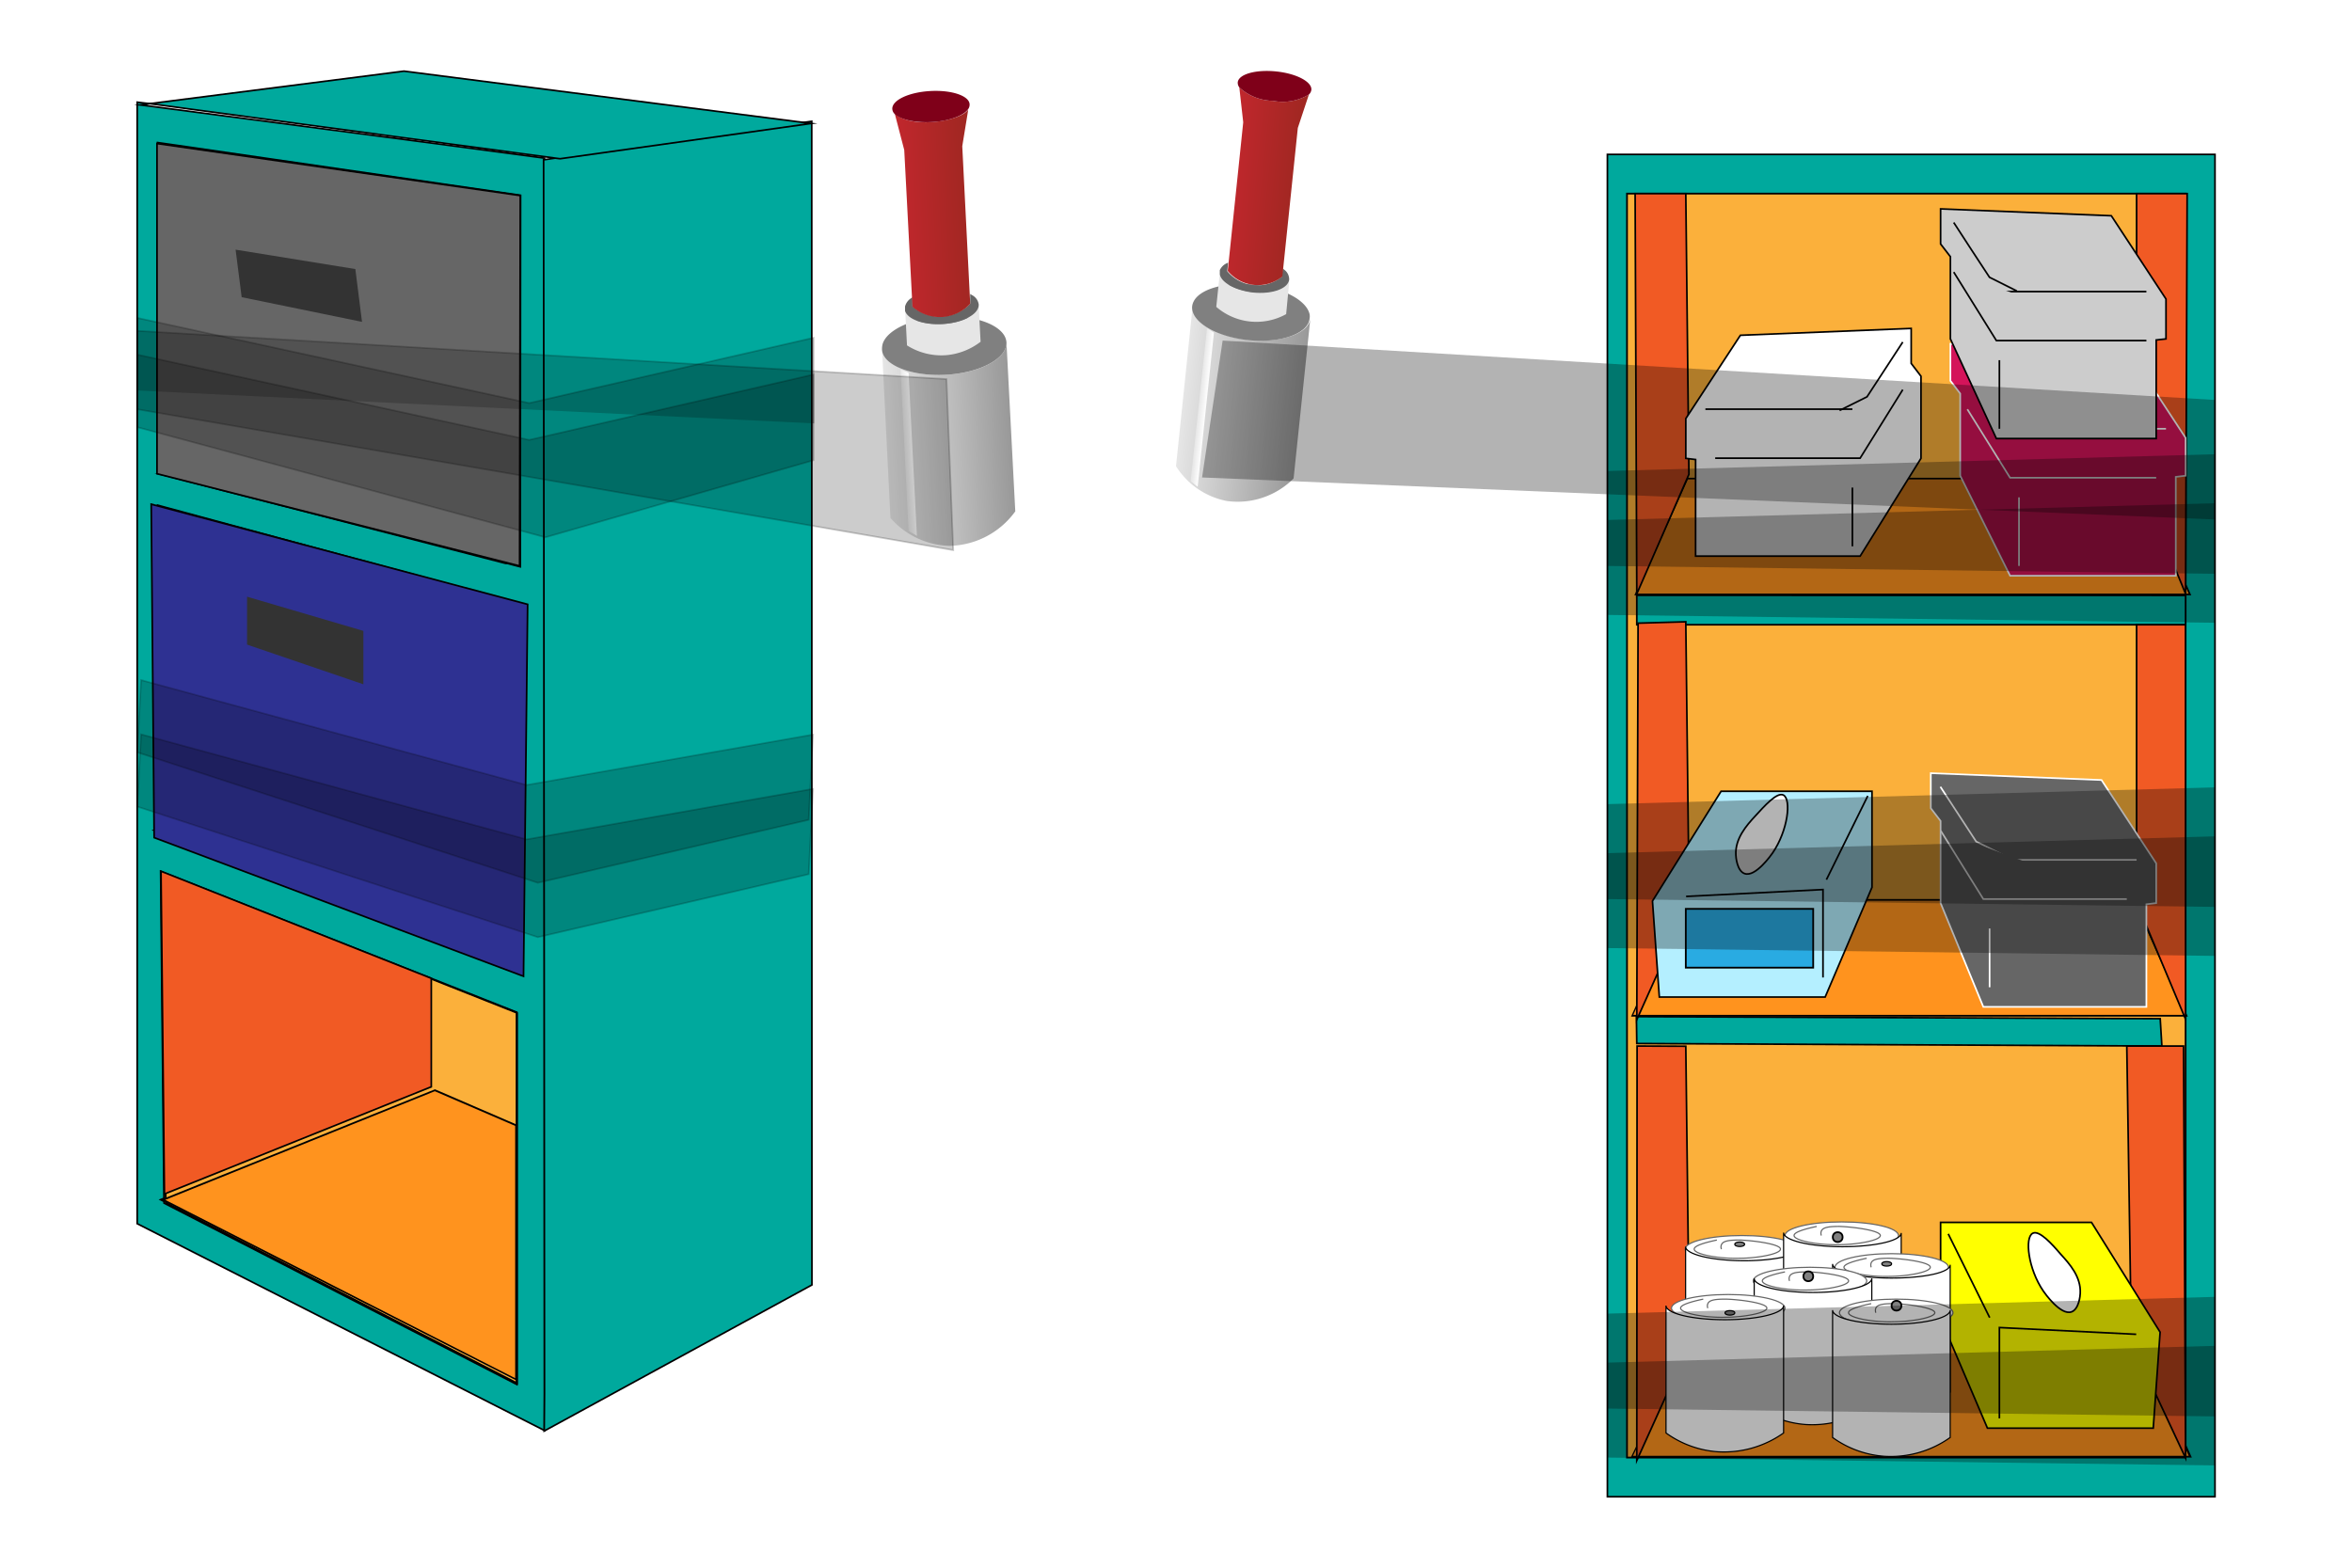 <svg xmlns="http://www.w3.org/2000/svg" xmlns:xlink="http://www.w3.org/1999/xlink" viewBox="0 0 240 160"><defs><linearGradient id="a" x1="-723.94" y1="396.94" x2="-711.23" y2="396.94" gradientTransform="translate(-598.93 479.53) rotate(176.99)" gradientUnits="userSpaceOnUse"><stop offset="0" stop-color="#999"/><stop offset="1" stop-color="#e6e6e6"/></linearGradient><linearGradient id="b" x1="-721.34" y1="420.61" x2="-713.83" y2="420.61" gradientTransform="translate(-598.93 479.53) rotate(176.99)" gradientUnits="userSpaceOnUse"><stop offset="0" stop-color="#9f2721"/><stop offset="1" stop-color="#c1272d"/></linearGradient><linearGradient id="c" x1="-713.85" y1="396.45" x2="-713" y2="396.45" gradientTransform="translate(-598.93 479.53) rotate(176.99)" gradientUnits="userSpaceOnUse"><stop offset="0" stop-color="#fff"/><stop offset="1" stop-color="#e6e6e6"/></linearGradient><linearGradient id="d" x1="-586.88" y1="216.77" x2="-574.8" y2="216.77" gradientTransform="translate(-473.5 197.06) rotate(-174.06)" xlink:href="#a"/><linearGradient id="e" x1="-584.41" y1="239.26" x2="-577.28" y2="239.26" gradientTransform="translate(-473.5 197.06) rotate(-174.06)" xlink:href="#b"/><linearGradient id="f" x1="-577.3" y1="216.31" x2="-576.49" y2="216.31" gradientTransform="translate(-473.5 197.06) rotate(-174.06)" xlink:href="#c"/></defs><path d="M55.5,16.13,44.71,14.69,33.8,13.26,14.33,10.71l.94-.13L14,10.43l0,114.46L55.56,146v-3.77l0-26.24V98.54l0-19.09V16.13ZM52.74,141.3l-36-18.51v-.17l-.35-.18.34-.14-.34-33.38.64.26h0L44,99.85l8.73,3.46Zm.35-42.25L44,95.57,22.7,87.41l-6.62-2.54h0l-.35-.13.35-.1V51.56l28.63,7.75,8.38,2.26Zm0-41.2-1.34-.35-.16,0-6.88-1.78L22.92,50.1l-6.49-1.68.17,0-.52-.13V14.55l3,.43,25.66,3.73,8.38,1.22Z" fill="#00a99d" stroke="#000" stroke-miterlimit="10" stroke-width="0.17"/><polygon points="16.82 122.71 16.86 122.62 16.62 122.46 16.8 122.38 16.52 89.05 52.71 103.39 52.66 141.15 16.82 122.71" fill="#f7931e"/><path d="M16.61,89.18l.4.16h0L44,100l8.62,3.42V141L17,122.68v-.17l-.09-.05h0l.1,0v-.12l-.34-33.12m-.18-.26.34,33.38-.34.14.35.18v.17l36,18.51v-38L44,99.85,17.08,89.18h0l-.64-.26Z"/><polygon points="82.85 127.76 82.85 131.14 55.53 146.05 55.56 142.24 55.54 116 55.53 98.54 55.51 79.45 55.5 56.55 55.49 44.07 55.47 16.31 55.97 16.24 56.22 16.2 81.25 12.6 82.83 12.38 82.85 127.76" fill="#00a99d" stroke="#000" stroke-miterlimit="10" stroke-width="0.17"/><polygon points="15.27 10.58 41.22 7.26 82.77 12.6 57.16 16.2 56.9 16.17 15.27 10.58" fill="#00a99d" stroke="#000" stroke-miterlimit="10" stroke-width="0.17"/><polygon points="16.82 122.71 16.86 122.62 16.86 122.3 16.52 89.05 52.71 103.39 52.66 141.15 16.82 122.71" fill="#fbb03b"/><path d="M16.61,89.18l.4.16h0L44,100l8.62,3.42V141L17,122.68v-.38l-.34-33.12m-.18-.26.34,33.38v.49l36,18.51v-38L44,99.85,17.08,89.18h0l-.64-.26Z"/><polygon points="16.64 122.45 44.4 111.27 52.71 114.88 52.66 140.8 16.64 122.45" fill="#ff931e"/><path d="M44.36,111.37l8.21,3.54v25.75l-35.71-18.2h0l27.51-11.09m0-.19L16.77,122.3l-.34.14.35.18,36,18.32V114.8l-8.38-3.62Z"/><polygon points="44.01 99.85 44.01 110.92 16.78 121.86 16.43 88.92 44.01 99.85" fill="#f15a24" stroke="#000" stroke-miterlimit="10" stroke-width="0.17"/><polygon points="53.42 99.64 53.84 61.68 15.43 51.46 15.73 85.49 53.42 99.64" fill="#2e3192" stroke="#000" stroke-miterlimit="10" stroke-width="0.17"/><polygon points="37.08 69.84 25.21 65.79 25.21 60.9 37.08 64.39 37.08 69.84" fill="#333"/><path d="M96.31,34.68l0,.59a1.52,1.52,0,0,0-.1-.47A.75.75,0,0,1,96.31,34.68Z" fill="#b3b3b3"/><path d="M90.86,52.86,90,35.61c.09,1.64,3,2.82,6.51,2.64s6.27-1.67,6.19-3.31l.9,17.25a8.48,8.48,0,0,1-6.71,3.52A8.29,8.29,0,0,1,90.86,52.86Z" fill="url(#a)"/><path d="M96.32,34.79a1.35,1.35,0,0,0-.06.49l0-.6A.31.31,0,0,0,96.32,34.79Z" fill="#b3b3b3"/><path d="M90,35.61a2,2,0,0,1,.06-.49c.42-1.44,3-2.66,6.14-2.82s5.83.78,6.39,2.17a1.53,1.53,0,0,1,.11.47c.08,1.64-2.69,3.12-6.19,3.31S90,37.25,90,35.61Z" fill="gray"/><path d="M100.06,34.88a6.7,6.7,0,0,1-3.51,1.37,6.56,6.56,0,0,1-4-1l-.18-3.54c.28.87,1.9,1.46,3.82,1.36,2.08-.11,3.72-1,3.67-2Z" fill="#e6e6e6"/><path d="M92.35,31.73l0-.45a1.46,1.46,0,0,1,.58-.82l.18-.12,0,.92A4.28,4.28,0,0,0,96,32.31,4.36,4.36,0,0,0,99,31L99,30l.19.12a1.27,1.27,0,0,1,.68.95c.05,1-1.6,1.87-3.68,2C94.25,33.19,92.63,32.6,92.35,31.73Z" fill="#666"/><path d="M96.08,31.31a.6.6,0,0,1,0-.23l0,.45A.85.85,0,0,1,96.08,31.31Z" fill="#666"/><path d="M91.3,11.59c.57.6,2.07,1,3.8.87s3.2-.61,3.7-1.27l-.61,3.73L99,31a4.22,4.22,0,0,1-5.89.31l-.84-16Z" fill="url(#b)"/><path d="M91.05,11.09c0-.88,1.7-1.68,3.89-1.8s4,.5,4,1.38a.78.78,0,0,1-.19.52c-.5.66-2,1.18-3.7,1.27s-3.23-.27-3.8-.87A.78.78,0,0,1,91.05,11.09Z" fill="#7f0019"/><polygon points="91.89 37.69 92.71 38.05 93.56 54.69 92.71 54.19 91.89 37.69" fill="url(#c)"/><polygon points="53.02 57.76 53.09 19.96 16.02 14.65 16.02 48.35 53.02 57.76" fill="#666" stroke="#000" stroke-miterlimit="10" stroke-width="0.17"/><polygon points="36.94 32.85 24.66 30.33 24.04 25.48 36.26 27.46 36.94 32.85" fill="#333"/><polyline points="14.02 39.85 14.03 32.45 54 41.14 83.02 34.47 83.02 43.21" stroke="#000" stroke-miterlimit="10" stroke-width="0.17" opacity="0.2"/><polygon points="14.03 36.2 54 44.9 83.02 38.22 83.02 46.97 55.65 54.84 14.02 43.6 14.03 36.2" stroke="#000" stroke-miterlimit="10" stroke-width="0.17" opacity="0.2"/><polygon points="14.4 69.41 53.74 80.12 82.97 74.97 82.52 83.67 54.88 90.1 14 76.78 14.4 69.41" stroke="#000" stroke-miterlimit="10" stroke-width="0.17" opacity="0.2"/><polygon points="14.4 74.95 53.74 85.67 82.97 80.51 82.52 89.22 54.88 95.65 14 82.32 14.4 74.95" stroke="#000" stroke-miterlimit="10" stroke-width="0.17" opacity="0.2"/><polyline points="14.02 34.76 14.02 41.77 97.27 56.15 96.58 38.69 14.02 33.77" stroke="#000" stroke-miterlimit="10" stroke-width="0.17" opacity="0.2"/><rect x="164.02" y="15.76" width="62" height="137" fill="#00a99d" stroke="#000" stroke-miterlimit="10" stroke-width="0.17"/><rect x="166.02" y="19.76" width="57" height="129" fill="#fbb03b" stroke="#000" stroke-miterlimit="10" stroke-width="0.18"/><polygon points="223.02 63.76 167.02 63.76 167.02 60.76 223.02 60.77 223.02 63.76" fill="#00a99d" stroke="#000" stroke-miterlimit="10" stroke-width="0.17"/><polygon points="166.91 60.67 172.24 48.79 218.21 48.84 223.46 60.67 166.91 60.67" fill="#ff931e"/><path d="M218.1,48.93l5.23,11.65H167l5.23-11.65H218.1m.11-.17H172.16l-5.39,12H223.6l-5.39-12Z"/><polygon points="166.49 148.67 172.26 136.8 218.23 136.84 223.48 148.67 166.49 148.67" fill="#ff931e"/><path d="M218.11,136.93l5.23,11.65H166.63l5.66-11.65h45.82m.12-.17h-46l-5.83,12h57.26l-5.38-12Z"/><polygon points="172.34 48.41 167.02 60.61 166.85 19.76 172.02 19.76 172.34 48.41" fill="#f15a24" stroke="#000" stroke-miterlimit="10" stroke-width="0.17"/><polygon points="218.02 48.39 223.02 60.61 223.18 19.76 218.02 19.76 218.02 48.39" fill="#f15a24" stroke="#000" stroke-miterlimit="10" stroke-width="0.17"/><polygon points="220.6 106.76 167.02 106.5 166.98 103.76 220.43 103.97 220.6 106.76" fill="#00a99d" stroke="#000" stroke-miterlimit="10" stroke-width="0.17"/><polygon points="166.52 103.67 171.86 91.79 217.82 91.84 223.08 103.67 166.52 103.67" fill="#ff931e"/><path d="M217.71,91.93l5.23,11.65H166.66l5.23-11.65h45.82m.11-.17h-46l-5.39,12h56.82l-5.39-12Z"/><polygon points="172.36 92.17 167.02 104.07 167.15 63.6 172.02 63.46 172.36 92.17" fill="#f15a24" stroke="#000" stroke-miterlimit="10" stroke-width="0.17"/><polygon points="218.02 92.09 223.02 104.03 223.01 63.76 218.02 63.76 218.02 92.09" fill="#f15a24" stroke="#000" stroke-miterlimit="10" stroke-width="0.17"/><polygon points="172.39 137.19 167.02 149.06 167.05 106.76 172.02 106.78 172.39 137.19" fill="#f15a24" stroke="#000" stroke-miterlimit="10" stroke-width="0.17"/><polygon points="217.49 137 223.02 148.81 222.81 106.76 217.02 106.76 217.49 137" fill="#f15a24" stroke="#000" stroke-miterlimit="10" stroke-width="0.17"/><polygon points="213.42 124.76 220.42 135.96 219.72 145.76 202.8 145.76 198.02 134.56 198.02 124.76 213.42 124.76" fill="#ff0" stroke="#000" stroke-miterlimit="10" stroke-width="0.17"/><polyline points="217.98 136.18 204.02 135.49 204.02 144.76" fill="none" stroke="#000" stroke-miterlimit="10" stroke-width="0.17"/><line x1="198.8" y1="125.93" x2="203.03" y2="134.48" fill="#fff" stroke="#000" stroke-miterlimit="10" stroke-width="0.17"/><path d="M210.27,128c.92,1,2.09,2.32,2,4,0,.21-.13,1.62-.89,1.89-1.11.4-2.75-1.93-2.87-2.11-1.56-2.27-1.93-5.49-1.09-5.91C208.08,125.51,209.42,127,210.27,128Z" fill="#fff" stroke="#000" stroke-miterlimit="10" stroke-width="0.17"/><polygon points="198.02 83.79 198.02 92.17 202.38 102.76 219.02 102.76 219.02 92.29 220.02 92.17 220.02 88.11 214.44 79.61 197.02 78.91 197.02 82.49 198.02 83.79" fill="#666" stroke="#fff" stroke-miterlimit="10" stroke-width="0.17"/><line x1="203.02" y1="87.76" x2="218.02" y2="87.76" fill="#666" stroke="#fff" stroke-miterlimit="10" stroke-width="0.17"/><path d="M198,80.3l3.65,5.59,2.79,1.39" fill="#666" stroke="#fff" stroke-miterlimit="10" stroke-width="0.17"/><polyline points="198.03 84.78 202.38 91.76 217.02 91.76" fill="#666" stroke="#fff" stroke-miterlimit="10" stroke-width="0.17"/><line x1="203.02" y1="94.76" x2="203.02" y2="100.76" fill="#666" stroke="#fff" stroke-miterlimit="10" stroke-width="0.17"/><polygon points="196.02 38.4 196.02 46.78 189.81 56.76 173.02 56.76 173.02 46.9 172.02 46.78 172.02 42.72 177.59 34.22 195.02 33.52 195.02 37.09 196.02 38.4" fill="#fff" stroke="#000" stroke-miterlimit="10" stroke-width="0.17"/><line x1="189.02" y1="41.76" x2="174.02" y2="41.76" fill="none" stroke="#000" stroke-miterlimit="10" stroke-width="0.17"/><path d="M194.16,34.91l-3.65,5.59-2.8,1.39" fill="none" stroke="#000" stroke-miterlimit="10" stroke-width="0.17"/><polyline points="194.16 39.77 189.81 46.76 175.02 46.76" fill="none" stroke="#000" stroke-miterlimit="10" stroke-width="0.17"/><line x1="189.02" y1="49.76" x2="189.02" y2="55.76" fill="none" stroke="#000" stroke-miterlimit="10" stroke-width="0.17"/><ellipse cx="177.74" cy="127.49" rx="5.79" ry="1.39" fill="#fff" stroke="#666" stroke-miterlimit="10" stroke-width="0.12"/><path d="M184,127.23v13a10.59,10.59,0,0,1-6.72,1.92,10.44,10.44,0,0,1-5.28-1.92v-13c0,.79,2.68,1.44,6,1.44S184,128,184,127.23Z" fill="#fff" stroke="#000" stroke-miterlimit="10" stroke-width="0.12"/><path d="M175.19,126.56c-1.9.4-2.32.71-2.31.93,0,.52,2.47,1,4.63.93,1.74,0,4.15-.42,4.17-.93s-2.71-.88-4.17-.93c-1,0-1.68.07-1.85.47a.57.57,0,0,0,0,.46" fill="none" stroke="#666" stroke-miterlimit="10" stroke-width="0.12"/><ellipse cx="177.52" cy="126.99" rx="0.5" ry="0.23" fill="gray" stroke="#000" stroke-miterlimit="10" stroke-width="0.12"/><ellipse cx="187.93" cy="126.1" rx="5.79" ry="1.39" fill="#fff" stroke="#666" stroke-miterlimit="10" stroke-width="0.12"/><path d="M194,125.84v13a10.59,10.59,0,0,1-6.72,1.92A10.44,10.44,0,0,1,182,138.8v-13c0,.79,2.68,1.44,6,1.44S194,126.63,194,125.84Z" fill="#fff" stroke="#000" stroke-miterlimit="10" stroke-width="0.12"/><path d="M185.38,125.17c-1.89.4-2.32.71-2.31.93,0,.52,2.47,1,4.63.93,1.74,0,4.16-.42,4.17-.93s-2.7-.88-4.17-.93c-1,0-1.68.07-1.85.47a.66.66,0,0,0,0,.46" fill="none" stroke="#666" stroke-miterlimit="10" stroke-width="0.12"/><circle cx="187.52" cy="126.26" r="0.5" fill="gray" stroke="#000" stroke-miterlimit="10" stroke-width="0.18"/><ellipse cx="193.03" cy="129.34" rx="5.79" ry="1.39" fill="#fff" stroke="#666" stroke-miterlimit="10" stroke-width="0.12"/><path d="M199,129.08v13A10.52,10.52,0,0,1,192.3,144,10.26,10.26,0,0,1,187,142v-13c0,.8,2.68,1.44,6,1.44S199,129.88,199,129.08Z" fill="#fff" stroke="#000" stroke-miterlimit="10" stroke-width="0.12"/><path d="M190.48,128.42c-1.9.4-2.32.71-2.32.92,0,.52,2.48,1,4.64.93,1.73,0,4.15-.42,4.17-.93s-2.71-.88-4.17-.92c-1,0-1.68.06-1.86.46a.66.66,0,0,0,0,.46" fill="none" stroke="#666" stroke-miterlimit="10" stroke-width="0.12"/><ellipse cx="192.52" cy="128.99" rx="0.5" ry="0.23" fill="gray" stroke="#000" stroke-miterlimit="10" stroke-width="0.12"/><ellipse cx="184.69" cy="130.73" rx="5.79" ry="1.39" fill="#fff" stroke="#666" stroke-miterlimit="10" stroke-width="0.12"/><path d="M191,130.47v13a10.52,10.52,0,0,1-6.72,1.92,10.26,10.26,0,0,1-5.28-1.92v-13c0,.8,2.68,1.44,6,1.44S191,131.27,191,130.47Z" fill="#fff" stroke="#000" stroke-miterlimit="10" stroke-width="0.12"/><path d="M182.14,129.81c-1.9.4-2.32.71-2.31.92,0,.52,2.47,1,4.63.93,1.73,0,4.15-.42,4.17-.93s-2.71-.88-4.17-.92c-1,0-1.68.06-1.85.46a.57.57,0,0,0,0,.46" fill="none" stroke="#666" stroke-miterlimit="10" stroke-width="0.12"/><circle cx="184.52" cy="130.26" r="0.5" fill="gray" stroke="#000" stroke-miterlimit="10" stroke-width="0.18"/><ellipse cx="193.49" cy="133.98" rx="5.79" ry="1.39" fill="#fff" stroke="#666" stroke-miterlimit="10" stroke-width="0.12"/><path d="M199,133.71v13a10.46,10.46,0,0,1-6.72,1.92,10.26,10.26,0,0,1-5.28-1.92v-13c0,.8,2.68,1.44,6,1.44S199,134.51,199,133.71Z" fill="#fff" stroke="#000" stroke-miterlimit="10" stroke-width="0.12"/><path d="M190.94,133.05c-1.89.4-2.32.71-2.31.93,0,.51,2.47,1,4.63.92,1.74,0,4.16-.42,4.17-.92s-2.7-.89-4.17-.93c-1,0-1.68.06-1.85.46a.69.69,0,0,0,0,.47" fill="none" stroke="#666" stroke-miterlimit="10" stroke-width="0.12"/><circle cx="193.52" cy="133.26" r="0.5" fill="gray" stroke="#000" stroke-miterlimit="10" stroke-width="0.18"/><ellipse cx="176.35" cy="133.51" rx="5.79" ry="1.39" fill="#fff" stroke="#666" stroke-miterlimit="10" stroke-width="0.12"/><path d="M182,133.25v13a10.52,10.52,0,0,1-6.72,1.92,10.26,10.26,0,0,1-5.28-1.92v-13c0,.8,2.68,1.44,6,1.44S182,134.05,182,133.25Z" fill="#fff" stroke="#000" stroke-miterlimit="10" stroke-width="0.12"/><path d="M173.8,132.59c-1.9.4-2.32.71-2.31.92,0,.52,2.47,1,4.63.93,1.74,0,4.15-.42,4.17-.93s-2.71-.88-4.17-.92c-1,0-1.68.06-1.85.46a.57.57,0,0,0,0,.46" fill="none" stroke="#666" stroke-miterlimit="10" stroke-width="0.12"/><ellipse cx="176.52" cy="133.99" rx="0.5" ry="0.23" fill="gray" stroke="#000" stroke-miterlimit="10" stroke-width="0.12"/><polygon points="175.62 80.76 168.62 91.96 169.32 101.76 186.24 101.76 191.02 90.56 191.02 80.76 175.62 80.76" fill="#b4efff" stroke="#000" stroke-miterlimit="10" stroke-width="0.17"/><polyline points="172.05 91.49 186.02 90.79 186.02 99.76" fill="none" stroke="#000" stroke-miterlimit="10" stroke-width="0.17"/><line x1="190.59" y1="81.23" x2="186.37" y2="89.78" fill="#fff" stroke="#000" stroke-miterlimit="10" stroke-width="0.17"/><path d="M179.13,83.26c-.93,1-2.09,2.33-2,4,0,.21.12,1.63.89,1.9,1.11.4,2.74-1.94,2.86-2.11,1.56-2.27,1.94-5.49,1.09-5.91C181.32,80.82,180,82.31,179.13,83.26Z" fill="#fff" stroke="#000" stroke-miterlimit="10" stroke-width="0.17"/><rect x="172.02" y="92.76" width="13" height="6" fill="#29abe2" stroke="#000" stroke-miterlimit="10" stroke-width="0.18"/><polygon points="200.02 40.17 200.02 48.55 205.11 58.76 222.02 58.76 222.02 48.67 223.02 48.55 223.02 44.69 217.2 35.82 199.02 35.09 199.02 38.86 200.02 40.17" fill="#d4145a" stroke="#fff" stroke-miterlimit="10" stroke-width="0.17"/><line x1="206.02" y1="43.76" x2="221.02" y2="43.76" fill="#d4145a" stroke="#fff" stroke-miterlimit="10" stroke-width="0.17"/><path d="M200.75,36.68l3.66,5.59,2.79,1.39" fill="#d4145a" stroke="#fff" stroke-miterlimit="10" stroke-width="0.17"/><polyline points="200.75 41.77 205.11 48.76 220.02 48.76" fill="#d4145a" stroke="#fff" stroke-miterlimit="10" stroke-width="0.17"/><line x1="206.02" y1="50.76" x2="206.02" y2="57.76" fill="#d4145a" stroke="#fff" stroke-miterlimit="10" stroke-width="0.17"/><polygon points="199.02 26.2 199.02 34.59 203.71 44.76 220.02 44.76 220.02 34.7 221.02 34.59 221.02 30.52 215.44 22.02 198.02 21.32 198.02 24.9 199.02 26.2" fill="#ccc" stroke="#000" stroke-miterlimit="10" stroke-width="0.17"/><line x1="204.02" y1="29.76" x2="219.02" y2="29.76" fill="#ccc" stroke="#000" stroke-miterlimit="10" stroke-width="0.17"/><path d="M199.36,22.71q1.81,2.8,3.65,5.59l2.79,1.4" fill="#ccc" stroke="#000" stroke-miterlimit="10" stroke-width="0.17"/><polyline points="199.36 27.77 203.71 34.76 219.02 34.76" fill="#ccc" stroke="#000" stroke-miterlimit="10" stroke-width="0.17"/><line x1="204.02" y1="36.76" x2="204.02" y2="43.76" fill="#ccc" stroke="#000" stroke-miterlimit="10" stroke-width="0.17"/><path d="M127.75,31.32l-.06.56a1.42,1.42,0,0,0,0-.46Z" fill="#b3b3b3"/><path d="M120,47.58l1.7-16.33c-.16,1.56,2.4,3.1,5.71,3.44s6.14-.64,6.3-2.19L132,48.83a8.05,8.05,0,0,1-6.82,2.3A7.88,7.88,0,0,1,120,47.58Z" fill="url(#d)"/><path d="M127.74,31.43a1.16,1.16,0,0,0-.12.44l.06-.56A.67.67,0,0,0,127.74,31.43Z" fill="#b3b3b3"/><path d="M121.65,31.25a1.39,1.39,0,0,1,.13-.44c.6-1.3,3.18-2.06,6.17-1.75s5.36,1.59,5.68,3a1.19,1.19,0,0,1,0,.46c-.16,1.55-3,2.54-6.3,2.19S121.49,32.81,121.65,31.25Z" fill="gray"/><path d="M131.24,32.06a6.25,6.25,0,0,1-7.13-.74l.35-3.35c.13.85,1.56,1.65,3.38,1.84s3.64-.38,3.74-1.32Z" fill="#e6e6e6"/><path d="M124.47,28l0-.43a1.43,1.43,0,0,1,.66-.68l.19-.09-.09.88a4,4,0,0,0,5.57.57l.09-.85.16.13a1.22,1.22,0,0,1,.5,1c-.1.94-1.77,1.53-3.74,1.32C126,29.62,124.61,28.82,124.47,28Z" fill="#666"/><path d="M128,28.12a1.6,1.6,0,0,1,.05-.21l0,.43A.81.81,0,0,1,128,28.12Z" fill="#666"/><path d="M126.46,8.92a5.2,5.2,0,0,0,3.44,1.37,5.14,5.14,0,0,0,3.66-.64l-1.13,3.41-1.58,15.17a4,4,0,0,1-5.57-.58l1.58-15.17Z" fill="url(#e)"/><path d="M126.3,8.4c.09-.83,1.84-1.32,3.91-1.11s3.69,1.06,3.6,1.89a.81.81,0,0,1-.25.47,5.14,5.14,0,0,1-3.66.64,5.2,5.2,0,0,1-3.44-1.37A.8.8,0,0,1,126.3,8.4Z" fill="#7f0019"/><polygon points="123.16 33.49 123.87 33.95 122.21 49.69 121.49 49.1 123.16 33.49" fill="url(#f)"/><polygon points="164.02 48.07 164.02 57.76 226.02 58.56 226.02 46.36 164.02 48.07" opacity="0.3"/><polygon points="164.02 53.07 164.02 62.76 226.02 63.56 226.02 51.36 164.02 53.07" opacity="0.3"/><polygon points="164.02 82.07 164.02 91.76 226.02 92.56 226.02 80.36 164.02 82.07" opacity="0.3"/><polygon points="164.02 87.07 164.02 96.76 226.02 97.56 226.02 85.36 164.02 87.07" opacity="0.3"/><polygon points="164.02 134.07 164.02 143.76 226.02 144.56 226.02 132.36 164.02 134.07" opacity="0.3"/><polygon points="164.02 139.07 164.02 148.76 226.02 149.56 226.02 137.36 164.02 139.07" opacity="0.3"/><polygon points="124.76 34.76 122.66 48.73 226.02 53.02 226.02 40.82 124.76 34.76" opacity="0.3"/><rect width="240" height="160" fill="none"/></svg>